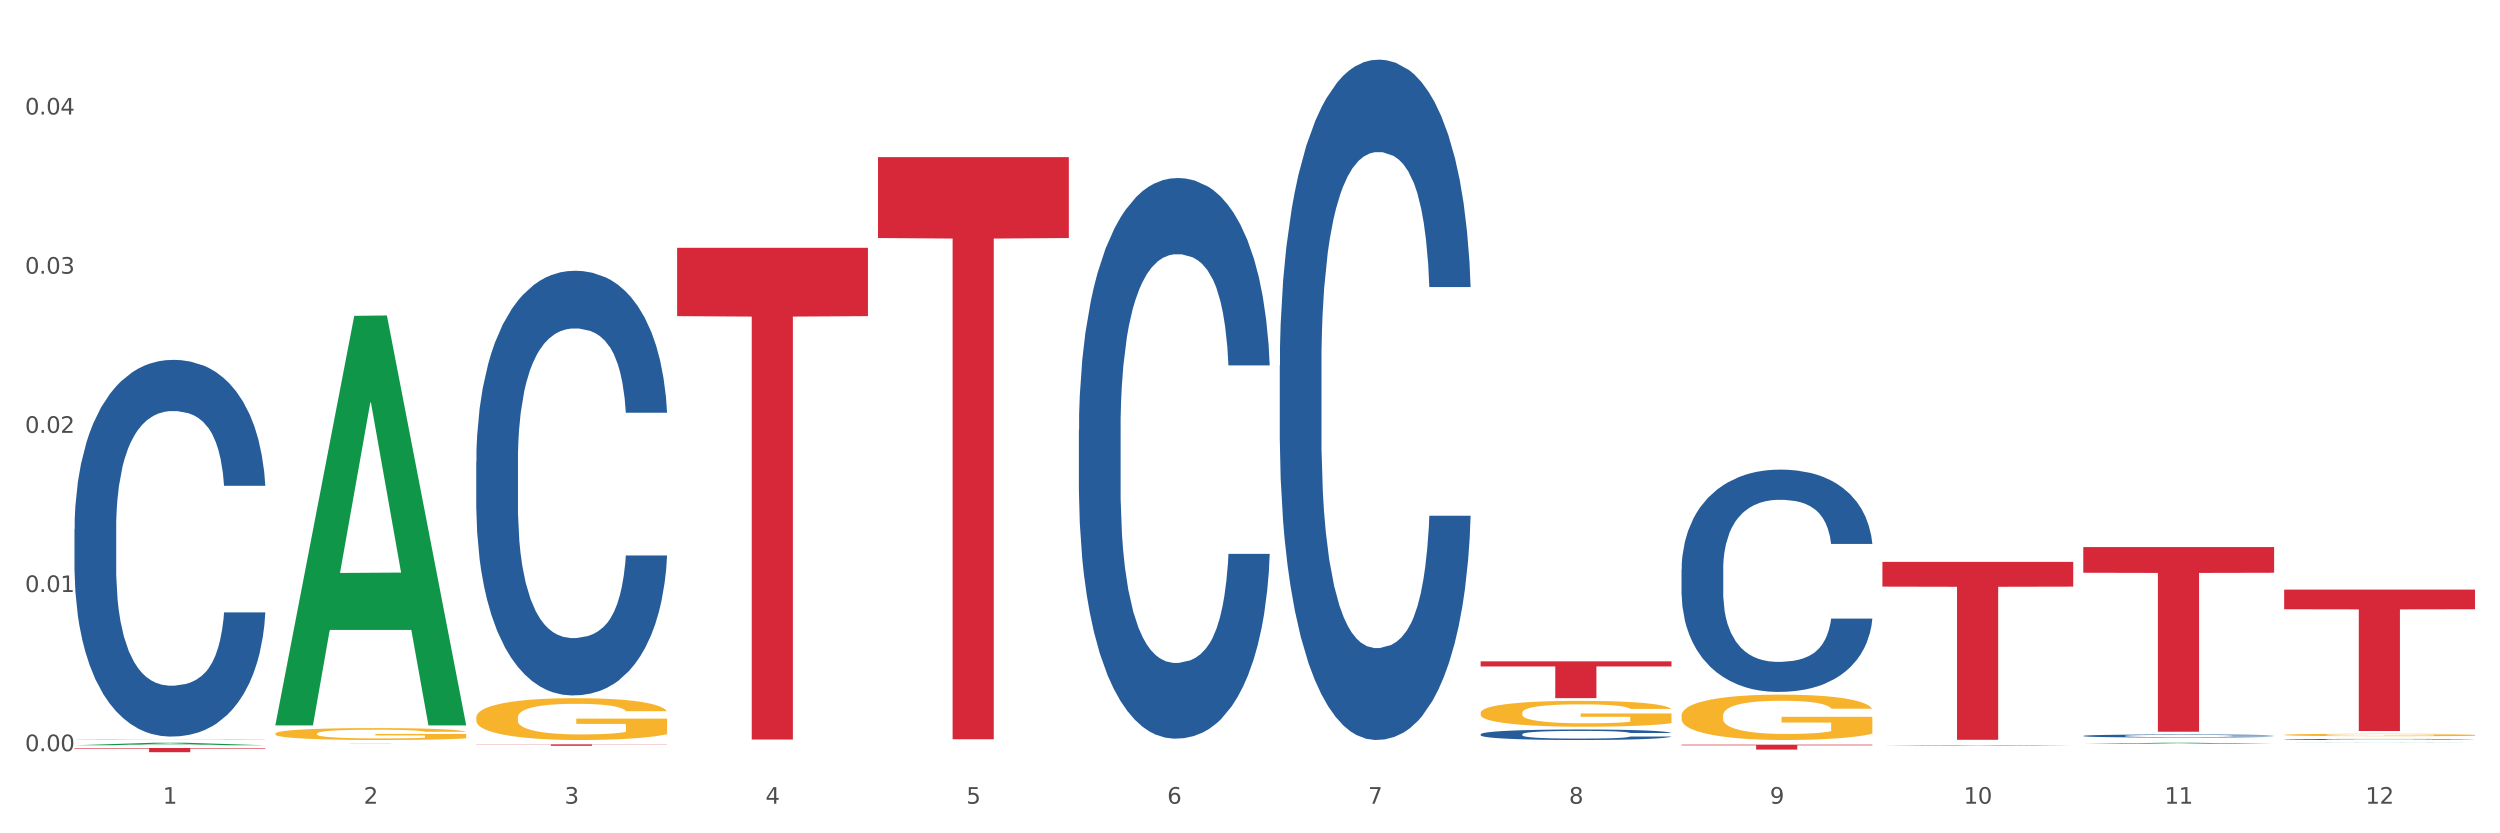 <?xml version="1.0" encoding="utf-8" standalone="no"?>
<!DOCTYPE svg PUBLIC "-//W3C//DTD SVG 1.1//EN"
  "http://www.w3.org/Graphics/SVG/1.1/DTD/svg11.dtd">
<svg xmlns:xlink="http://www.w3.org/1999/xlink" width="1080pt" height="360pt" viewBox="0 0 1080 360" xmlns="http://www.w3.org/2000/svg" version="1.1">
 <rect x="0" y="0" width="1080" height="360" fill="#333333" stroke="none"/>
 <defs>
  <style type="text/css">*{stroke-linejoin: round; stroke-linecap: butt}</style>
 </defs>
 <g id="figure_1">
  <g id="patch_1">
   <path d="M 0 360 
L 1080 360 
L 1080 0 
L 0 0 
z
" style="fill: #ffffff; stroke: #ffffff; stroke-linejoin: miter"/>
  </g>
  <g id="axes_1">
   <g id="matplotlib.axis_1">
    <g id="xtick_1">
     <g id="text_1">
      <!-- 1 -->
      <g style="fill: #4d4d4d" transform="translate(70.342 347.204) scale(0.096 -0.096)">
       <defs>
        <path id="DejaVuSans-31" d="M 794 531 
L 1825 531 
L 1825 4091 
L 703 3866 
L 703 4441 
L 1819 4666 
L 2450 4666 
L 2450 531 
L 3481 531 
L 3481 0 
L 794 0 
L 794 531 
z
" transform="scale(0.016)"/>
       </defs>
       <use xlink:href="#DejaVuSans-31"/>
      </g>
     </g>
    </g>
    <g id="xtick_2">
     <g id="text_2">
      <!-- 2 -->
      <g style="fill: #4d4d4d" transform="translate(157.122 347.204) scale(0.096 -0.096)">
       <defs>
        <path id="DejaVuSans-32" d="M 1228 531 
L 3431 531 
L 3431 0 
L 469 0 
L 469 531 
Q 828 903 1448 1529 
Q 2069 2156 2228 2338 
Q 2531 2678 2651 2914 
Q 2772 3150 2772 3378 
Q 2772 3750 2511 3984 
Q 2250 4219 1831 4219 
Q 1534 4219 1204 4116 
Q 875 4013 500 3803 
L 500 4441 
Q 881 4594 1212 4672 
Q 1544 4750 1819 4750 
Q 2544 4750 2975 4387 
Q 3406 4025 3406 3419 
Q 3406 3131 3298 2873 
Q 3191 2616 2906 2266 
Q 2828 2175 2409 1742 
Q 1991 1309 1228 531 
z
" transform="scale(0.016)"/>
       </defs>
       <use xlink:href="#DejaVuSans-32"/>
      </g>
     </g>
    </g>
    <g id="xtick_3">
     <g id="text_3">
      <!-- 3 -->
      <g style="fill: #4d4d4d" transform="translate(243.902 347.204) scale(0.096 -0.096)">
       <defs>
        <path id="DejaVuSans-33" d="M 2597 2516 
Q 3050 2419 3304 2112 
Q 3559 1806 3559 1356 
Q 3559 666 3084 287 
Q 2609 -91 1734 -91 
Q 1441 -91 1130 -33 
Q 819 25 488 141 
L 488 750 
Q 750 597 1062 519 
Q 1375 441 1716 441 
Q 2309 441 2620 675 
Q 2931 909 2931 1356 
Q 2931 1769 2642 2001 
Q 2353 2234 1838 2234 
L 1294 2234 
L 1294 2753 
L 1863 2753 
Q 2328 2753 2575 2939 
Q 2822 3125 2822 3475 
Q 2822 3834 2567 4026 
Q 2313 4219 1838 4219 
Q 1578 4219 1281 4162 
Q 984 4106 628 3988 
L 628 4550 
Q 988 4650 1302 4700 
Q 1616 4750 1894 4750 
Q 2613 4750 3031 4423 
Q 3450 4097 3450 3541 
Q 3450 3153 3228 2886 
Q 3006 2619 2597 2516 
z
" transform="scale(0.016)"/>
       </defs>
       <use xlink:href="#DejaVuSans-33"/>
      </g>
     </g>
    </g>
    <g id="xtick_4">
     <g id="text_4">
      <!-- 4 -->
      <g style="fill: #4d4d4d" transform="translate(330.683 347.204) scale(0.096 -0.096)">
       <defs>
        <path id="DejaVuSans-34" d="M 2419 4116 
L 825 1625 
L 2419 1625 
L 2419 4116 
z
M 2253 4666 
L 3047 4666 
L 3047 1625 
L 3713 1625 
L 3713 1100 
L 3047 1100 
L 3047 0 
L 2419 0 
L 2419 1100 
L 313 1100 
L 313 1709 
L 2253 4666 
z
" transform="scale(0.016)"/>
       </defs>
       <use xlink:href="#DejaVuSans-34"/>
      </g>
     </g>
    </g>
    <g id="xtick_5">
     <g id="text_5">
      <!-- 5 -->
      <g style="fill: #4d4d4d" transform="translate(417.463 347.204) scale(0.096 -0.096)">
       <defs>
        <path id="DejaVuSans-35" d="M 691 4666 
L 3169 4666 
L 3169 4134 
L 1269 4134 
L 1269 2991 
Q 1406 3038 1543 3061 
Q 1681 3084 1819 3084 
Q 2600 3084 3056 2656 
Q 3513 2228 3513 1497 
Q 3513 744 3044 326 
Q 2575 -91 1722 -91 
Q 1428 -91 1123 -41 
Q 819 9 494 109 
L 494 744 
Q 775 591 1075 516 
Q 1375 441 1709 441 
Q 2250 441 2565 725 
Q 2881 1009 2881 1497 
Q 2881 1984 2565 2268 
Q 2250 2553 1709 2553 
Q 1456 2553 1204 2497 
Q 953 2441 691 2322 
L 691 4666 
z
" transform="scale(0.016)"/>
       </defs>
       <use xlink:href="#DejaVuSans-35"/>
      </g>
     </g>
    </g>
    <g id="xtick_6">
     <g id="text_6">
      <!-- 6 -->
      <g style="fill: #4d4d4d" transform="translate(504.243 347.204) scale(0.096 -0.096)">
       <defs>
        <path id="DejaVuSans-36" d="M 2113 2584 
Q 1688 2584 1439 2293 
Q 1191 2003 1191 1497 
Q 1191 994 1439 701 
Q 1688 409 2113 409 
Q 2538 409 2786 701 
Q 3034 994 3034 1497 
Q 3034 2003 2786 2293 
Q 2538 2584 2113 2584 
z
M 3366 4563 
L 3366 3988 
Q 3128 4100 2886 4159 
Q 2644 4219 2406 4219 
Q 1781 4219 1451 3797 
Q 1122 3375 1075 2522 
Q 1259 2794 1537 2939 
Q 1816 3084 2150 3084 
Q 2853 3084 3261 2657 
Q 3669 2231 3669 1497 
Q 3669 778 3244 343 
Q 2819 -91 2113 -91 
Q 1303 -91 875 529 
Q 447 1150 447 2328 
Q 447 3434 972 4092 
Q 1497 4750 2381 4750 
Q 2619 4750 2861 4703 
Q 3103 4656 3366 4563 
z
" transform="scale(0.016)"/>
       </defs>
       <use xlink:href="#DejaVuSans-36"/>
      </g>
     </g>
    </g>
    <g id="xtick_7">
     <g id="text_7">
      <!-- 7 -->
      <g style="fill: #4d4d4d" transform="translate(591.024 347.204) scale(0.096 -0.096)">
       <defs>
        <path id="DejaVuSans-37" d="M 525 4666 
L 3525 4666 
L 3525 4397 
L 1831 0 
L 1172 0 
L 2766 4134 
L 525 4134 
L 525 4666 
z
" transform="scale(0.016)"/>
       </defs>
       <use xlink:href="#DejaVuSans-37"/>
      </g>
     </g>
    </g>
    <g id="xtick_8">
     <g id="text_8">
      <!-- 8 -->
      <g style="fill: #4d4d4d" transform="translate(677.804 347.204) scale(0.096 -0.096)">
       <defs>
        <path id="DejaVuSans-38" d="M 2034 2216 
Q 1584 2216 1326 1975 
Q 1069 1734 1069 1313 
Q 1069 891 1326 650 
Q 1584 409 2034 409 
Q 2484 409 2743 651 
Q 3003 894 3003 1313 
Q 3003 1734 2745 1975 
Q 2488 2216 2034 2216 
z
M 1403 2484 
Q 997 2584 770 2862 
Q 544 3141 544 3541 
Q 544 4100 942 4425 
Q 1341 4750 2034 4750 
Q 2731 4750 3128 4425 
Q 3525 4100 3525 3541 
Q 3525 3141 3298 2862 
Q 3072 2584 2669 2484 
Q 3125 2378 3379 2068 
Q 3634 1759 3634 1313 
Q 3634 634 3220 271 
Q 2806 -91 2034 -91 
Q 1263 -91 848 271 
Q 434 634 434 1313 
Q 434 1759 690 2068 
Q 947 2378 1403 2484 
z
M 1172 3481 
Q 1172 3119 1398 2916 
Q 1625 2713 2034 2713 
Q 2441 2713 2670 2916 
Q 2900 3119 2900 3481 
Q 2900 3844 2670 4047 
Q 2441 4250 2034 4250 
Q 1625 4250 1398 4047 
Q 1172 3844 1172 3481 
z
" transform="scale(0.016)"/>
       </defs>
       <use xlink:href="#DejaVuSans-38"/>
      </g>
     </g>
    </g>
    <g id="xtick_9">
     <g id="text_9">
      <!-- 9 -->
      <g style="fill: #4d4d4d" transform="translate(764.584 347.204) scale(0.096 -0.096)">
       <defs>
        <path id="DejaVuSans-39" d="M 703 97 
L 703 672 
Q 941 559 1184 500 
Q 1428 441 1663 441 
Q 2288 441 2617 861 
Q 2947 1281 2994 2138 
Q 2813 1869 2534 1725 
Q 2256 1581 1919 1581 
Q 1219 1581 811 2004 
Q 403 2428 403 3163 
Q 403 3881 828 4315 
Q 1253 4750 1959 4750 
Q 2769 4750 3195 4129 
Q 3622 3509 3622 2328 
Q 3622 1225 3098 567 
Q 2575 -91 1691 -91 
Q 1453 -91 1209 -44 
Q 966 3 703 97 
z
M 1959 2075 
Q 2384 2075 2632 2365 
Q 2881 2656 2881 3163 
Q 2881 3666 2632 3958 
Q 2384 4250 1959 4250 
Q 1534 4250 1286 3958 
Q 1038 3666 1038 3163 
Q 1038 2656 1286 2365 
Q 1534 2075 1959 2075 
z
" transform="scale(0.016)"/>
       </defs>
       <use xlink:href="#DejaVuSans-39"/>
      </g>
     </g>
    </g>
    <g id="xtick_10">
     <g id="text_10">
      <!-- 10 -->
      <g style="fill: #4d4d4d" transform="translate(848.311 347.204) scale(0.096 -0.096)">
       <defs>
        <path id="DejaVuSans-30" d="M 2034 4250 
Q 1547 4250 1301 3770 
Q 1056 3291 1056 2328 
Q 1056 1369 1301 889 
Q 1547 409 2034 409 
Q 2525 409 2770 889 
Q 3016 1369 3016 2328 
Q 3016 3291 2770 3770 
Q 2525 4250 2034 4250 
z
M 2034 4750 
Q 2819 4750 3233 4129 
Q 3647 3509 3647 2328 
Q 3647 1150 3233 529 
Q 2819 -91 2034 -91 
Q 1250 -91 836 529 
Q 422 1150 422 2328 
Q 422 3509 836 4129 
Q 1250 4750 2034 4750 
z
" transform="scale(0.016)"/>
       </defs>
       <use xlink:href="#DejaVuSans-31"/>
       <use xlink:href="#DejaVuSans-30" transform="translate(63.623 0)"/>
      </g>
     </g>
    </g>
    <g id="xtick_11">
     <g id="text_11">
      <!-- 11 -->
      <g style="fill: #4d4d4d" transform="translate(935.091 347.204) scale(0.096 -0.096)">
       <use xlink:href="#DejaVuSans-31"/>
       <use xlink:href="#DejaVuSans-31" transform="translate(63.623 0)"/>
      </g>
     </g>
    </g>
    <g id="xtick_12">
     <g id="text_12">
      <!-- 12 -->
      <g style="fill: #4d4d4d" transform="translate(1021.871 347.204) scale(0.096 -0.096)">
       <use xlink:href="#DejaVuSans-31"/>
       <use xlink:href="#DejaVuSans-32" transform="translate(63.623 0)"/>
      </g>
     </g>
    </g>
    <g id="xtick_13"/>
    <g id="xtick_14"/>
    <g id="xtick_15"/>
    <g id="xtick_16"/>
    <g id="xtick_17"/>
    <g id="xtick_18"/>
    <g id="xtick_19"/>
    <g id="xtick_20"/>
    <g id="xtick_21"/>
    <g id="xtick_22"/>
    <g id="xtick_23"/>
   </g>
   <g id="matplotlib.axis_2">
    <g id="ytick_1">
     <g id="text_13">
      <!-- 0.00 -->
      <g style="fill: #4d4d4d" transform="translate(10.8 324.513) scale(0.096 -0.096)">
       <defs>
        <path id="DejaVuSans-2e" d="M 684 794 
L 1344 794 
L 1344 0 
L 684 0 
L 684 794 
z
" transform="scale(0.016)"/>
       </defs>
       <use xlink:href="#DejaVuSans-30"/>
       <use xlink:href="#DejaVuSans-2e" transform="translate(63.623 0)"/>
       <use xlink:href="#DejaVuSans-30" transform="translate(95.41 0)"/>
       <use xlink:href="#DejaVuSans-30" transform="translate(159.033 0)"/>
      </g>
     </g>
    </g>
    <g id="ytick_2">
     <g id="text_14">
      <!-- 0.01 -->
      <g style="fill: #4d4d4d" transform="translate(10.8 255.754) scale(0.096 -0.096)">
       <use xlink:href="#DejaVuSans-30"/>
       <use xlink:href="#DejaVuSans-2e" transform="translate(63.623 0)"/>
       <use xlink:href="#DejaVuSans-30" transform="translate(95.41 0)"/>
       <use xlink:href="#DejaVuSans-31" transform="translate(159.033 0)"/>
      </g>
     </g>
    </g>
    <g id="ytick_3">
     <g id="text_15">
      <!-- 0.02 -->
      <g style="fill: #4d4d4d" transform="translate(10.8 186.995) scale(0.096 -0.096)">
       <use xlink:href="#DejaVuSans-30"/>
       <use xlink:href="#DejaVuSans-2e" transform="translate(63.623 0)"/>
       <use xlink:href="#DejaVuSans-30" transform="translate(95.41 0)"/>
       <use xlink:href="#DejaVuSans-32" transform="translate(159.033 0)"/>
      </g>
     </g>
    </g>
    <g id="ytick_4">
     <g id="text_16">
      <!-- 0.03 -->
      <g style="fill: #4d4d4d" transform="translate(10.8 118.235) scale(0.096 -0.096)">
       <use xlink:href="#DejaVuSans-30"/>
       <use xlink:href="#DejaVuSans-2e" transform="translate(63.623 0)"/>
       <use xlink:href="#DejaVuSans-30" transform="translate(95.41 0)"/>
       <use xlink:href="#DejaVuSans-33" transform="translate(159.033 0)"/>
      </g>
     </g>
    </g>
    <g id="ytick_5">
     <g id="text_17">
      <!-- 0.04 -->
      <g style="fill: #4d4d4d" transform="translate(10.8 49.476) scale(0.096 -0.096)">
       <use xlink:href="#DejaVuSans-30"/>
       <use xlink:href="#DejaVuSans-2e" transform="translate(63.623 0)"/>
       <use xlink:href="#DejaVuSans-30" transform="translate(95.41 0)"/>
       <use xlink:href="#DejaVuSans-34" transform="translate(159.033 0)"/>
      </g>
     </g>
    </g>
    <g id="ytick_6"/>
    <g id="ytick_7"/>
    <g id="ytick_8"/>
    <g id="ytick_9"/>
   </g>
   <g id="PolyCollection_1">
    <path d="M 32.175 321.956 
L 32.26 321.955 
L 66.256 320.867 
L 80.365 320.866 
L 114.616 321.958 
L 98.298 321.958 
L 90.904 321.704 
L 55.803 321.704 
L 55.548 321.708 
L 48.408 321.958 
L 32.175 321.958 
L 32.175 321.956 
L 60.222 321.552 
L 86.484 321.551 
L 73.481 321.099 
L 73.311 321.097 
L 73.141 321.1 
L 60.137 321.551 
L 60.222 321.552 
L 32.175 321.956 
z
" clip-path="url(#p9bb75d75fc)" style="fill: #109648"/>
    <path d="M 118.955 316.918 
L 119.053 316.913 
L 119.053 316.744 
L 119.247 316.598 
L 120.221 316.246 
L 121.681 315.954 
L 122.751 315.799 
L 123.822 315.673 
L 125.087 315.546 
L 126.645 315.414 
L 129.467 315.221 
L 131.219 315.123 
L 133.361 315.019 
L 137.254 314.869 
L 140.077 314.784 
L 142.997 314.714 
L 147.766 314.629 
L 150.881 314.592 
L 154.19 314.564 
L 158.181 314.545 
L 161.198 314.54 
L 167.817 314.554 
L 173.462 314.596 
L 176.187 314.629 
L 179.691 314.686 
L 181.541 314.723 
L 184.558 314.798 
L 187.673 314.897 
L 189.814 314.982 
L 193.026 315.142 
L 195.459 315.301 
L 197.698 315.499 
L 198.866 315.635 
L 199.742 315.762 
L 200.521 315.907 
L 201.299 316.138 
L 183.779 316.138 
L 183.098 315.973 
L 182.027 315.818 
L 180.47 315.668 
L 179.107 315.574 
L 176.771 315.456 
L 174.63 315.381 
L 172.391 315.325 
L 169.666 315.278 
L 167.525 315.254 
L 164.507 315.236 
L 158.57 315.24 
L 154.579 315.278 
L 151.854 315.325 
L 150.102 315.367 
L 148.545 315.414 
L 146.793 315.48 
L 144.749 315.579 
L 143.289 315.668 
L 141.829 315.781 
L 140.661 315.893 
L 139.59 316.025 
L 138.714 316.166 
L 138.033 316.312 
L 137.449 316.49 
L 136.962 316.786 
L 136.962 317.43 
L 137.157 317.576 
L 137.643 317.768 
L 138.227 317.914 
L 139.201 318.088 
L 140.077 318.205 
L 141.731 318.374 
L 143.581 318.515 
L 145.041 318.605 
L 146.501 318.68 
L 149.031 318.783 
L 151.854 318.868 
L 154.287 318.919 
L 157.597 318.966 
L 159.835 318.985 
L 161.782 318.995 
L 166.551 318.995 
L 169.958 318.981 
L 173.754 318.948 
L 176.674 318.905 
L 179.107 318.854 
L 181.833 318.769 
L 183.585 318.689 
L 183.585 317.707 
L 162.171 317.702 
L 162.171 317.049 
L 201.397 317.049 
L 201.397 318.966 
L 199.742 319.065 
L 197.893 319.154 
L 195.946 319.234 
L 193.026 319.333 
L 189.522 319.427 
L 186.407 319.493 
L 183.098 319.549 
L 179.205 319.601 
L 174.143 319.648 
L 171.029 319.667 
L 167.135 319.681 
L 162.561 319.685 
L 158.57 319.676 
L 154.677 319.653 
L 150.589 319.61 
L 146.598 319.549 
L 143.581 319.488 
L 140.563 319.413 
L 137.351 319.314 
L 134.821 319.22 
L 132.874 319.136 
L 130.733 319.028 
L 128.397 318.887 
L 126.645 318.76 
L 125.087 318.628 
L 123.433 318.459 
L 122.265 318.313 
L 121.097 318.13 
L 120.415 317.994 
L 119.637 317.782 
L 119.053 317.486 
L 118.955 316.918 
z
" clip-path="url(#p9bb75d75fc)" style="fill: #f7b32b"/>
    <path d="M 205.736 309.966 
L 205.833 309.95 
L 205.833 309.356 
L 206.028 308.844 
L 207.001 307.607 
L 208.461 306.584 
L 209.532 306.039 
L 210.602 305.594 
L 211.868 305.148 
L 213.425 304.686 
L 216.248 304.009 
L 218 303.663 
L 220.141 303.3 
L 224.034 302.772 
L 226.857 302.475 
L 229.777 302.227 
L 234.546 301.93 
L 237.661 301.798 
L 240.97 301.699 
L 244.961 301.633 
L 247.978 301.617 
L 254.597 301.666 
L 260.242 301.815 
L 262.968 301.93 
L 266.472 302.128 
L 268.321 302.26 
L 271.338 302.524 
L 274.453 302.871 
L 276.594 303.168 
L 279.806 303.729 
L 282.24 304.29 
L 284.478 304.983 
L 285.646 305.462 
L 286.522 305.907 
L 287.301 306.419 
L 288.08 307.227 
L 270.56 307.227 
L 269.878 306.65 
L 268.808 306.105 
L 267.25 305.577 
L 265.888 305.247 
L 263.552 304.835 
L 261.41 304.571 
L 259.172 304.373 
L 256.446 304.208 
L 254.305 304.125 
L 251.288 304.059 
L 245.35 304.075 
L 241.36 304.208 
L 238.634 304.373 
L 236.882 304.521 
L 235.325 304.686 
L 233.573 304.917 
L 231.529 305.264 
L 230.069 305.577 
L 228.609 305.973 
L 227.441 306.369 
L 226.37 306.831 
L 225.494 307.326 
L 224.813 307.838 
L 224.229 308.465 
L 223.742 309.504 
L 223.742 311.765 
L 223.937 312.276 
L 224.424 312.953 
L 225.008 313.465 
L 225.981 314.075 
L 226.857 314.488 
L 228.512 315.082 
L 230.361 315.577 
L 231.821 315.89 
L 233.281 316.154 
L 235.812 316.517 
L 238.634 316.814 
L 241.068 316.996 
L 244.377 317.161 
L 246.616 317.227 
L 248.562 317.26 
L 253.332 317.26 
L 256.738 317.21 
L 260.534 317.095 
L 263.454 316.946 
L 265.888 316.765 
L 268.613 316.468 
L 270.365 316.187 
L 270.365 312.739 
L 248.952 312.722 
L 248.952 310.428 
L 288.177 310.428 
L 288.177 317.161 
L 286.522 317.507 
L 284.673 317.821 
L 282.726 318.101 
L 279.806 318.448 
L 276.302 318.778 
L 273.188 319.009 
L 269.878 319.207 
L 265.985 319.388 
L 260.924 319.553 
L 257.809 319.619 
L 253.916 319.669 
L 249.341 319.685 
L 245.35 319.652 
L 241.457 319.57 
L 237.369 319.421 
L 233.378 319.207 
L 230.361 318.992 
L 227.344 318.728 
L 224.132 318.382 
L 221.601 318.052 
L 219.654 317.755 
L 217.513 317.375 
L 215.177 316.88 
L 213.425 316.435 
L 211.868 315.973 
L 210.213 315.379 
L 209.045 314.867 
L 207.877 314.224 
L 207.196 313.745 
L 206.417 313.003 
L 205.833 311.963 
L 205.736 309.966 
z
" clip-path="url(#p9bb75d75fc)" style="fill: #f7b32b"/>
    <path d="M 118.955 321.119 
L 201.397 321.119 
L 201.397 321.128 
L 168.967 321.129 
L 168.967 321.185 
L 151.189 321.185 
L 151.189 321.129 
L 118.955 321.128 
L 118.955 321.119 
L 118.955 321.119 
z
" clip-path="url(#p9bb75d75fc)" style="fill: #d62839"/>
    <path d="M 726.418 309.146 
L 726.515 309.128 
L 726.515 308.484 
L 726.71 307.929 
L 727.683 306.587 
L 729.143 305.477 
L 730.214 304.887 
L 731.284 304.404 
L 732.55 303.921 
L 734.107 303.42 
L 736.93 302.686 
L 738.682 302.31 
L 740.823 301.916 
L 744.716 301.344 
L 747.539 301.022 
L 750.459 300.753 
L 755.228 300.431 
L 758.343 300.288 
L 761.652 300.181 
L 765.643 300.109 
L 768.66 300.091 
L 775.279 300.145 
L 780.924 300.306 
L 783.65 300.431 
L 787.154 300.646 
L 789.003 300.789 
L 792.02 301.075 
L 795.135 301.451 
L 797.276 301.773 
L 800.488 302.382 
L 802.922 302.99 
L 805.16 303.742 
L 806.328 304.261 
L 807.204 304.744 
L 807.983 305.298 
L 808.762 306.175 
L 791.242 306.175 
L 790.56 305.549 
L 789.49 304.958 
L 787.932 304.386 
L 786.57 304.028 
L 784.234 303.581 
L 782.092 303.294 
L 779.854 303.08 
L 777.128 302.901 
L 774.987 302.811 
L 771.97 302.74 
L 766.032 302.757 
L 762.042 302.901 
L 759.316 303.08 
L 757.564 303.241 
L 756.007 303.42 
L 754.255 303.67 
L 752.211 304.046 
L 750.751 304.386 
L 749.291 304.815 
L 748.123 305.245 
L 747.052 305.746 
L 746.176 306.283 
L 745.495 306.837 
L 744.911 307.517 
L 744.424 308.645 
L 744.424 311.096 
L 744.619 311.651 
L 745.106 312.385 
L 745.69 312.939 
L 746.663 313.601 
L 747.539 314.049 
L 749.194 314.693 
L 751.043 315.23 
L 752.503 315.57 
L 753.963 315.856 
L 756.494 316.25 
L 759.316 316.572 
L 761.75 316.769 
L 765.059 316.948 
L 767.298 317.019 
L 769.244 317.055 
L 774.014 317.055 
L 777.42 317.001 
L 781.216 316.876 
L 784.136 316.715 
L 786.57 316.518 
L 789.295 316.196 
L 791.047 315.892 
L 791.047 312.152 
L 769.634 312.134 
L 769.634 309.647 
L 808.859 309.647 
L 808.859 316.948 
L 807.204 317.323 
L 805.355 317.663 
L 803.408 317.968 
L 800.488 318.343 
L 796.984 318.701 
L 793.87 318.952 
L 790.56 319.166 
L 786.667 319.363 
L 781.606 319.542 
L 778.491 319.614 
L 774.598 319.668 
L 770.023 319.685 
L 766.032 319.65 
L 762.139 319.56 
L 758.051 319.399 
L 754.06 319.166 
L 751.043 318.934 
L 748.026 318.648 
L 744.814 318.272 
L 742.283 317.914 
L 740.336 317.592 
L 738.195 317.18 
L 735.859 316.643 
L 734.107 316.16 
L 732.55 315.659 
L 730.895 315.015 
L 729.727 314.46 
L 728.559 313.762 
L 727.878 313.243 
L 727.099 312.438 
L 726.515 311.311 
L 726.418 309.146 
z
" clip-path="url(#p9bb75d75fc)" style="fill: #f7b32b"/>
    <path d="M 986.759 317.468 
L 986.856 317.467 
L 986.856 317.432 
L 987.051 317.403 
L 988.024 317.331 
L 989.484 317.271 
L 990.555 317.239 
L 991.625 317.214 
L 992.891 317.188 
L 994.448 317.161 
L 997.271 317.121 
L 999.023 317.101 
L 1001.164 317.08 
L 1005.057 317.049 
L 1007.88 317.032 
L 1010.8 317.018 
L 1015.569 317 
L 1018.684 316.993 
L 1021.993 316.987 
L 1025.984 316.983 
L 1029.001 316.982 
L 1035.62 316.985 
L 1041.265 316.994 
L 1043.991 317 
L 1047.495 317.012 
L 1049.344 317.02 
L 1052.361 317.035 
L 1055.476 317.055 
L 1057.617 317.072 
L 1060.829 317.105 
L 1063.263 317.138 
L 1065.501 317.178 
L 1066.669 317.206 
L 1067.545 317.232 
L 1068.324 317.262 
L 1069.103 317.309 
L 1051.583 317.309 
L 1050.901 317.275 
L 1049.831 317.243 
L 1048.273 317.213 
L 1046.911 317.193 
L 1044.575 317.169 
L 1042.433 317.154 
L 1040.195 317.142 
L 1037.469 317.133 
L 1035.328 317.128 
L 1032.311 317.124 
L 1026.373 317.125 
L 1022.383 317.133 
L 1019.657 317.142 
L 1017.905 317.151 
L 1016.348 317.161 
L 1014.596 317.174 
L 1012.552 317.194 
L 1011.092 317.213 
L 1009.632 317.236 
L 1008.464 317.259 
L 1007.393 317.286 
L 1006.517 317.314 
L 1005.836 317.344 
L 1005.252 317.381 
L 1004.765 317.441 
L 1004.765 317.573 
L 1004.96 317.602 
L 1005.447 317.642 
L 1006.031 317.672 
L 1007.004 317.707 
L 1007.88 317.731 
L 1009.535 317.766 
L 1011.384 317.794 
L 1012.844 317.813 
L 1014.304 317.828 
L 1016.835 317.849 
L 1019.657 317.866 
L 1022.091 317.877 
L 1025.4 317.887 
L 1027.639 317.89 
L 1029.585 317.892 
L 1034.355 317.892 
L 1037.761 317.889 
L 1041.557 317.883 
L 1044.477 317.874 
L 1046.911 317.864 
L 1049.636 317.846 
L 1051.388 317.83 
L 1051.388 317.629 
L 1029.975 317.628 
L 1029.975 317.495 
L 1069.2 317.495 
L 1069.2 317.887 
L 1067.545 317.907 
L 1065.696 317.925 
L 1063.749 317.941 
L 1060.829 317.961 
L 1057.325 317.981 
L 1054.211 317.994 
L 1050.901 318.006 
L 1047.008 318.016 
L 1041.947 318.026 
L 1038.832 318.03 
L 1034.939 318.033 
L 1030.364 318.033 
L 1026.373 318.032 
L 1022.48 318.027 
L 1018.392 318.018 
L 1014.401 318.006 
L 1011.384 317.993 
L 1008.367 317.978 
L 1005.155 317.958 
L 1002.624 317.938 
L 1000.677 317.921 
L 998.536 317.899 
L 996.2 317.87 
L 994.448 317.844 
L 992.891 317.817 
L 991.236 317.783 
L 990.068 317.753 
L 988.9 317.716 
L 988.219 317.688 
L 987.44 317.645 
L 986.856 317.584 
L 986.759 317.468 
z
" clip-path="url(#p9bb75d75fc)" style="fill: #f7b32b"/>
    <path d="M 32.175 228.584 
L 32.272 228.436 
L 32.272 224.274 
L 32.565 218.626 
L 33.637 208.221 
L 35.001 200.344 
L 37.34 191.129 
L 38.607 187.264 
L 40.263 182.954 
L 43.674 175.968 
L 47.572 170.023 
L 50.3 166.753 
L 52.347 164.672 
L 56.927 160.956 
L 59.558 159.321 
L 62.287 157.984 
L 64.625 157.092 
L 68.523 156.051 
L 71.642 155.605 
L 75.247 155.457 
L 78.268 155.605 
L 82.263 156.2 
L 88.11 157.984 
L 90.352 159.024 
L 93.373 160.808 
L 96.491 163.186 
L 99.025 165.564 
L 101.948 168.982 
L 104.969 173.441 
L 107.892 179.089 
L 109.939 184.292 
L 111.595 189.791 
L 113.057 196.479 
L 114.129 203.762 
L 114.616 209.856 
L 96.783 209.856 
L 96.296 204.357 
L 95.322 198.412 
L 94.347 194.399 
L 93.275 191.129 
L 91.619 187.413 
L 90.157 185.035 
L 87.721 182.211 
L 85.479 180.427 
L 83.628 179.387 
L 81.386 178.495 
L 76.611 177.603 
L 73.201 177.603 
L 71.057 177.9 
L 68.426 178.643 
L 66.184 179.684 
L 63.553 181.468 
L 61.507 183.4 
L 59.461 185.927 
L 58.291 187.71 
L 56.537 190.98 
L 55.368 193.655 
L 53.809 198.263 
L 52.932 201.533 
L 51.372 210.005 
L 50.69 216.248 
L 50.398 220.558 
L 50.203 225.314 
L 50.203 248.501 
L 50.788 258.905 
L 51.275 263.364 
L 52.054 268.418 
L 53.516 274.958 
L 55.66 281.349 
L 57.901 285.957 
L 59.753 288.781 
L 61.507 290.861 
L 63.261 292.496 
L 65.405 293.983 
L 67.159 294.874 
L 69.79 295.766 
L 72.908 296.212 
L 75.345 296.212 
L 80.314 295.469 
L 82.556 294.726 
L 84.7 293.685 
L 87.038 292.05 
L 88.89 290.267 
L 89.962 288.929 
L 91.716 286.105 
L 93.08 283.132 
L 94.25 279.714 
L 95.029 276.741 
L 95.906 272.282 
L 96.588 267.229 
L 96.783 264.553 
L 114.616 264.553 
L 114.227 269.904 
L 113.544 275.106 
L 112.18 282.092 
L 111.108 286.105 
L 109.452 291.01 
L 107.697 295.172 
L 105.261 299.779 
L 103.02 303.198 
L 100.681 306.171 
L 98.148 308.846 
L 93.567 312.562 
L 91.911 313.602 
L 88.403 315.386 
L 85.674 316.426 
L 81.679 317.467 
L 77.586 318.061 
L 73.298 318.21 
L 69.498 317.913 
L 65.307 317.021 
L 62.676 316.129 
L 59.753 314.791 
L 56.342 312.71 
L 53.126 310.184 
L 50.105 307.211 
L 47.279 303.792 
L 44.648 299.928 
L 41.238 293.537 
L 38.704 287.294 
L 36.853 281.498 
L 35.586 276.593 
L 34.319 270.35 
L 33.637 266.04 
L 32.565 255.635 
L 32.175 245.974 
L 32.175 228.584 
z
" clip-path="url(#p9bb75d75fc)" style="fill: #255c99"/>
    <path d="M 32.175 319.527 
L 32.272 319.526 
L 32.272 319.517 
L 32.467 319.508 
L 33.44 319.488 
L 34.9 319.471 
L 35.971 319.463 
L 37.042 319.455 
L 38.307 319.448 
L 39.864 319.44 
L 42.687 319.429 
L 44.439 319.424 
L 46.58 319.418 
L 50.474 319.409 
L 53.296 319.404 
L 56.216 319.4 
L 60.986 319.395 
L 64.1 319.393 
L 67.41 319.392 
L 71.4 319.391 
L 74.418 319.39 
L 81.036 319.391 
L 86.682 319.394 
L 89.407 319.395 
L 92.911 319.399 
L 94.76 319.401 
L 97.778 319.405 
L 100.892 319.411 
L 103.034 319.416 
L 106.246 319.425 
L 108.679 319.434 
L 110.918 319.445 
L 112.086 319.453 
L 112.962 319.46 
L 113.74 319.469 
L 114.519 319.482 
L 96.999 319.482 
L 96.318 319.472 
L 95.247 319.464 
L 93.69 319.455 
L 92.327 319.45 
L 89.991 319.443 
L 87.85 319.439 
L 85.611 319.435 
L 82.886 319.433 
L 80.744 319.431 
L 77.727 319.43 
L 71.79 319.43 
L 67.799 319.433 
L 65.074 319.435 
L 63.322 319.438 
L 61.764 319.44 
L 60.012 319.444 
L 57.968 319.45 
L 56.508 319.455 
L 55.048 319.461 
L 53.88 319.468 
L 52.81 319.475 
L 51.934 319.484 
L 51.252 319.492 
L 50.668 319.502 
L 50.182 319.519 
L 50.182 319.556 
L 50.376 319.564 
L 50.863 319.575 
L 51.447 319.584 
L 52.42 319.594 
L 53.296 319.601 
L 54.951 319.61 
L 56.8 319.618 
L 58.26 319.623 
L 59.72 319.628 
L 62.251 319.634 
L 65.074 319.639 
L 67.507 319.641 
L 70.816 319.644 
L 73.055 319.645 
L 75.002 319.646 
L 79.771 319.646 
L 83.178 319.645 
L 86.974 319.643 
L 89.894 319.641 
L 92.327 319.638 
L 95.052 319.633 
L 96.804 319.628 
L 96.804 319.572 
L 75.391 319.572 
L 75.391 319.534 
L 114.616 319.534 
L 114.616 319.644 
L 112.962 319.65 
L 111.112 319.655 
L 109.166 319.66 
L 106.246 319.665 
L 102.742 319.671 
L 99.627 319.674 
L 96.318 319.678 
L 92.424 319.681 
L 87.363 319.683 
L 84.248 319.684 
L 80.355 319.685 
L 75.78 319.685 
L 71.79 319.685 
L 67.896 319.684 
L 63.808 319.681 
L 59.818 319.678 
L 56.8 319.674 
L 53.783 319.67 
L 50.571 319.664 
L 48.04 319.659 
L 46.094 319.654 
L 43.952 319.648 
L 41.616 319.64 
L 39.864 319.632 
L 38.307 319.625 
L 36.652 319.615 
L 35.484 319.607 
L 34.316 319.596 
L 33.635 319.588 
L 32.856 319.576 
L 32.272 319.559 
L 32.175 319.527 
z
" clip-path="url(#p9bb75d75fc)" style="fill: #f7b32b"/>
    <path d="M 986.759 254.706 
L 1069.2 254.706 
L 1069.2 263.196 
L 1036.77 263.254 
L 1036.77 315.802 
L 1018.993 315.802 
L 1018.993 263.254 
L 986.759 263.196 
L 986.759 254.763 
L 986.759 254.706 
z
" clip-path="url(#p9bb75d75fc)" style="fill: #d62839"/>
    <path d="M 899.978 236.346 
L 982.42 236.346 
L 982.42 247.431 
L 949.99 247.506 
L 949.99 316.114 
L 932.213 316.114 
L 932.213 247.506 
L 899.978 247.431 
L 899.978 236.421 
L 899.978 236.346 
z
" clip-path="url(#p9bb75d75fc)" style="fill: #d62839"/>
    <path d="M 813.198 242.74 
L 895.639 242.74 
L 895.639 253.421 
L 863.21 253.493 
L 863.21 319.601 
L 845.432 319.601 
L 845.432 253.493 
L 813.198 253.421 
L 813.198 242.812 
L 813.198 242.74 
z
" clip-path="url(#p9bb75d75fc)" style="fill: #d62839"/>
    <path d="M 726.418 321.696 
L 808.859 321.696 
L 808.859 321.991 
L 776.429 321.993 
L 776.429 323.825 
L 758.652 323.825 
L 758.652 321.993 
L 726.418 321.991 
L 726.418 321.698 
L 726.418 321.696 
z
" clip-path="url(#p9bb75d75fc)" style="fill: #d62839"/>
    <path d="M 639.637 285.695 
L 722.079 285.695 
L 722.079 287.904 
L 689.649 287.919 
L 689.649 301.594 
L 671.872 301.594 
L 671.872 287.919 
L 639.637 287.904 
L 639.637 285.71 
L 639.637 285.695 
z
" clip-path="url(#p9bb75d75fc)" style="fill: #d62839"/>
    <path d="M 379.296 67.878 
L 461.738 67.878 
L 461.738 102.825 
L 429.308 103.061 
L 429.308 319.355 
L 411.531 319.355 
L 411.531 103.061 
L 379.296 102.825 
L 379.296 68.114 
L 379.296 67.878 
z
" clip-path="url(#p9bb75d75fc)" style="fill: #d62839"/>
    <path d="M 292.516 107.047 
L 374.957 107.047 
L 374.957 136.57 
L 342.528 136.769 
L 342.528 319.489 
L 324.75 319.489 
L 324.75 136.769 
L 292.516 136.57 
L 292.516 107.247 
L 292.516 107.047 
z
" clip-path="url(#p9bb75d75fc)" style="fill: #d62839"/>
    <path d="M 205.736 321.552 
L 288.177 321.552 
L 288.177 321.638 
L 255.747 321.639 
L 255.747 322.173 
L 237.97 322.173 
L 237.97 321.639 
L 205.736 321.638 
L 205.736 321.553 
L 205.736 321.552 
z
" clip-path="url(#p9bb75d75fc)" style="fill: #d62839"/>
    <path d="M 205.736 199.403 
L 205.833 199.236 
L 205.833 194.544 
L 206.125 188.177 
L 207.197 176.449 
L 208.562 167.568 
L 210.9 157.18 
L 212.167 152.824 
L 213.824 147.965 
L 217.235 140.09 
L 221.133 133.388 
L 223.861 129.702 
L 225.907 127.356 
L 230.488 123.167 
L 233.119 121.324 
L 235.847 119.816 
L 238.186 118.811 
L 242.084 117.638 
L 245.202 117.136 
L 248.808 116.968 
L 251.829 117.136 
L 255.824 117.806 
L 261.671 119.816 
L 263.912 120.989 
L 266.933 123 
L 270.052 125.681 
L 272.585 128.361 
L 275.509 132.215 
L 278.53 137.242 
L 281.453 143.609 
L 283.499 149.473 
L 285.156 155.672 
L 286.618 163.212 
L 287.69 171.422 
L 288.177 178.292 
L 270.344 178.292 
L 269.857 172.092 
L 268.882 165.39 
L 267.908 160.866 
L 266.836 157.18 
L 265.179 152.991 
L 263.717 150.311 
L 261.281 147.127 
L 259.04 145.117 
L 257.188 143.944 
L 254.947 142.938 
L 250.172 141.933 
L 246.761 141.933 
L 244.618 142.268 
L 241.986 143.106 
L 239.745 144.279 
L 237.114 146.289 
L 235.068 148.468 
L 233.021 151.316 
L 231.852 153.327 
L 230.098 157.013 
L 228.928 160.029 
L 227.369 165.223 
L 226.492 168.909 
L 224.933 178.459 
L 224.251 185.496 
L 223.959 190.355 
L 223.764 195.717 
L 223.764 221.855 
L 224.348 233.584 
L 224.836 238.61 
L 225.615 244.307 
L 227.077 251.679 
L 229.221 258.884 
L 231.462 264.078 
L 233.314 267.261 
L 235.068 269.607 
L 236.822 271.45 
L 238.966 273.126 
L 240.72 274.131 
L 243.351 275.136 
L 246.469 275.639 
L 248.905 275.639 
L 253.875 274.801 
L 256.116 273.963 
L 258.26 272.79 
L 260.599 270.947 
L 262.451 268.937 
L 263.523 267.429 
L 265.277 264.245 
L 266.641 260.894 
L 267.81 257.041 
L 268.59 253.69 
L 269.467 248.663 
L 270.149 242.966 
L 270.344 239.95 
L 288.177 239.95 
L 287.787 245.982 
L 287.105 251.847 
L 285.741 259.722 
L 284.669 264.245 
L 283.012 269.775 
L 281.258 274.466 
L 278.822 279.66 
L 276.581 283.514 
L 274.242 286.865 
L 271.708 289.881 
L 267.128 294.069 
L 265.472 295.242 
L 261.963 297.253 
L 259.235 298.426 
L 255.239 299.599 
L 251.147 300.269 
L 246.859 300.436 
L 243.058 300.101 
L 238.868 299.096 
L 236.237 298.091 
L 233.314 296.583 
L 229.903 294.237 
L 226.687 291.389 
L 223.666 288.038 
L 220.84 284.184 
L 218.209 279.828 
L 214.798 272.623 
L 212.265 265.586 
L 210.413 259.051 
L 209.146 253.522 
L 207.88 246.485 
L 207.197 241.626 
L 206.125 229.897 
L 205.736 219.007 
L 205.736 199.403 
z
" clip-path="url(#p9bb75d75fc)" style="fill: #255c99"/>
    <path d="M 466.077 185.73 
L 466.174 185.509 
L 466.174 179.315 
L 466.466 170.91 
L 467.538 155.426 
L 468.903 143.702 
L 471.241 129.988 
L 472.508 124.237 
L 474.165 117.822 
L 477.576 107.425 
L 481.474 98.577 
L 484.202 93.711 
L 486.248 90.614 
L 490.829 85.084 
L 493.46 82.651 
L 496.188 80.66 
L 498.527 79.333 
L 502.425 77.785 
L 505.543 77.121 
L 509.149 76.9 
L 512.17 77.121 
L 516.165 78.006 
L 522.012 80.66 
L 524.253 82.209 
L 527.274 84.863 
L 530.393 88.402 
L 532.926 91.941 
L 535.85 97.029 
L 538.871 103.665 
L 541.794 112.071 
L 543.84 119.813 
L 545.497 127.997 
L 546.959 137.951 
L 548.031 148.79 
L 548.518 157.859 
L 530.685 157.859 
L 530.198 149.674 
L 529.223 140.826 
L 528.249 134.854 
L 527.177 129.988 
L 525.52 124.458 
L 524.058 120.919 
L 521.622 116.716 
L 519.381 114.061 
L 517.529 112.513 
L 515.288 111.186 
L 510.513 109.859 
L 507.102 109.859 
L 504.959 110.301 
L 502.327 111.407 
L 500.086 112.955 
L 497.455 115.61 
L 495.409 118.485 
L 493.362 122.246 
L 492.193 124.9 
L 490.439 129.767 
L 489.269 133.748 
L 487.71 140.605 
L 486.833 145.472 
L 485.274 158.08 
L 484.592 167.37 
L 484.3 173.785 
L 484.105 180.863 
L 484.105 215.371 
L 484.689 230.854 
L 485.177 237.49 
L 485.956 245.011 
L 487.418 254.744 
L 489.562 264.256 
L 491.803 271.113 
L 493.655 275.315 
L 495.409 278.412 
L 497.163 280.845 
L 499.307 283.057 
L 501.061 284.385 
L 503.692 285.712 
L 506.81 286.375 
L 509.246 286.375 
L 514.216 285.269 
L 516.457 284.163 
L 518.601 282.615 
L 520.94 280.182 
L 522.792 277.527 
L 523.864 275.537 
L 525.618 271.334 
L 526.982 266.91 
L 528.151 261.822 
L 528.931 257.398 
L 529.808 250.762 
L 530.49 243.242 
L 530.685 239.26 
L 548.518 239.26 
L 548.128 247.223 
L 547.446 254.965 
L 546.082 265.362 
L 545.01 271.334 
L 543.353 278.633 
L 541.599 284.827 
L 539.163 291.684 
L 536.922 296.772 
L 534.583 301.196 
L 532.049 305.177 
L 527.469 310.707 
L 525.813 312.256 
L 522.304 314.91 
L 519.576 316.458 
L 515.58 318.007 
L 511.488 318.892 
L 507.2 319.113 
L 503.399 318.67 
L 499.209 317.343 
L 496.578 316.016 
L 493.655 314.025 
L 490.244 310.929 
L 487.028 307.168 
L 484.007 302.744 
L 481.181 297.657 
L 478.55 291.905 
L 475.139 282.394 
L 472.606 273.103 
L 470.754 264.477 
L 469.487 257.177 
L 468.221 247.887 
L 467.538 241.472 
L 466.466 225.988 
L 466.077 211.61 
L 466.077 185.73 
z
" clip-path="url(#p9bb75d75fc)" style="fill: #255c99"/>
    <path d="M 639.637 307.943 
L 639.735 307.933 
L 639.735 307.565 
L 639.929 307.248 
L 640.903 306.482 
L 642.363 305.849 
L 643.433 305.512 
L 644.504 305.236 
L 645.769 304.961 
L 647.327 304.675 
L 650.149 304.256 
L 651.901 304.041 
L 654.043 303.817 
L 657.936 303.49 
L 660.759 303.306 
L 663.679 303.153 
L 668.448 302.969 
L 671.563 302.887 
L 674.872 302.826 
L 678.863 302.785 
L 681.88 302.775 
L 688.499 302.805 
L 694.144 302.897 
L 696.869 302.969 
L 700.373 303.091 
L 702.223 303.173 
L 705.24 303.337 
L 708.355 303.551 
L 710.496 303.735 
L 713.708 304.082 
L 716.141 304.429 
L 718.38 304.858 
L 719.548 305.155 
L 720.424 305.43 
L 721.203 305.747 
L 721.981 306.248 
L 704.461 306.248 
L 703.78 305.89 
L 702.709 305.553 
L 701.152 305.226 
L 699.789 305.022 
L 697.453 304.767 
L 695.312 304.603 
L 693.073 304.481 
L 690.348 304.378 
L 688.207 304.327 
L 685.189 304.286 
L 679.252 304.297 
L 675.261 304.378 
L 672.536 304.481 
L 670.784 304.572 
L 669.227 304.675 
L 667.475 304.818 
L 665.431 305.032 
L 663.971 305.226 
L 662.511 305.471 
L 661.343 305.716 
L 660.272 306.002 
L 659.396 306.309 
L 658.715 306.625 
L 658.131 307.014 
L 657.644 307.657 
L 657.644 309.056 
L 657.839 309.373 
L 658.325 309.792 
L 658.909 310.108 
L 659.883 310.486 
L 660.759 310.742 
L 662.413 311.109 
L 664.263 311.416 
L 665.723 311.61 
L 667.183 311.773 
L 669.713 311.998 
L 672.536 312.182 
L 674.969 312.294 
L 678.279 312.396 
L 680.517 312.437 
L 682.464 312.458 
L 687.233 312.458 
L 690.64 312.427 
L 694.436 312.355 
L 697.356 312.264 
L 699.789 312.151 
L 702.515 311.967 
L 704.267 311.794 
L 704.267 309.659 
L 682.853 309.649 
L 682.853 308.229 
L 722.079 308.229 
L 722.079 312.396 
L 720.424 312.611 
L 718.575 312.805 
L 716.628 312.978 
L 713.708 313.193 
L 710.204 313.397 
L 707.089 313.54 
L 703.78 313.663 
L 699.887 313.775 
L 694.825 313.877 
L 691.711 313.918 
L 687.817 313.949 
L 683.243 313.959 
L 679.252 313.939 
L 675.359 313.888 
L 671.271 313.796 
L 667.28 313.663 
L 664.263 313.53 
L 661.245 313.367 
L 658.033 313.152 
L 655.503 312.948 
L 653.556 312.764 
L 651.415 312.529 
L 649.079 312.223 
L 647.327 311.947 
L 645.769 311.661 
L 644.115 311.293 
L 642.947 310.977 
L 641.779 310.578 
L 641.097 310.282 
L 640.319 309.822 
L 639.735 309.179 
L 639.637 307.943 
z
" clip-path="url(#p9bb75d75fc)" style="fill: #f7b32b"/>
    <path d="M 639.637 317.182 
L 639.735 317.178 
L 639.735 317.062 
L 640.027 316.904 
L 641.099 316.613 
L 642.463 316.393 
L 644.802 316.136 
L 646.069 316.028 
L 647.726 315.907 
L 651.136 315.712 
L 655.034 315.546 
L 657.763 315.455 
L 659.809 315.397 
L 664.389 315.293 
L 667.02 315.247 
L 669.749 315.21 
L 672.088 315.185 
L 675.986 315.156 
L 679.104 315.144 
L 682.71 315.139 
L 685.73 315.144 
L 689.726 315.16 
L 695.573 315.21 
L 697.814 315.239 
L 700.835 315.289 
L 703.953 315.355 
L 706.487 315.422 
L 709.41 315.517 
L 712.431 315.642 
L 715.355 315.8 
L 717.401 315.945 
L 719.058 316.098 
L 720.519 316.285 
L 721.591 316.489 
L 722.079 316.659 
L 704.246 316.659 
L 703.758 316.505 
L 702.784 316.339 
L 701.809 316.227 
L 700.737 316.136 
L 699.081 316.032 
L 697.619 315.966 
L 695.183 315.887 
L 692.942 315.837 
L 691.09 315.808 
L 688.849 315.783 
L 684.074 315.758 
L 680.663 315.758 
L 678.519 315.766 
L 675.888 315.787 
L 673.647 315.816 
L 671.016 315.866 
L 668.969 315.92 
L 666.923 315.991 
L 665.754 316.04 
L 663.999 316.132 
L 662.83 316.206 
L 661.271 316.335 
L 660.394 316.426 
L 658.835 316.663 
L 658.153 316.837 
L 657.86 316.958 
L 657.665 317.091 
L 657.665 317.738 
L 658.25 318.029 
L 658.737 318.153 
L 659.517 318.295 
L 660.979 318.477 
L 663.122 318.656 
L 665.364 318.785 
L 667.215 318.863 
L 668.969 318.922 
L 670.723 318.967 
L 672.867 319.009 
L 674.621 319.034 
L 677.252 319.059 
L 680.371 319.071 
L 682.807 319.071 
L 687.777 319.05 
L 690.018 319.029 
L 692.162 319 
L 694.501 318.955 
L 696.352 318.905 
L 697.424 318.868 
L 699.178 318.789 
L 700.543 318.706 
L 701.712 318.61 
L 702.492 318.527 
L 703.369 318.403 
L 704.051 318.261 
L 704.246 318.187 
L 722.079 318.187 
L 721.689 318.336 
L 721.007 318.481 
L 719.642 318.677 
L 718.571 318.789 
L 716.914 318.926 
L 715.16 319.042 
L 712.724 319.171 
L 710.482 319.266 
L 708.144 319.349 
L 705.61 319.424 
L 701.03 319.528 
L 699.373 319.557 
L 695.865 319.607 
L 693.136 319.636 
L 689.141 319.665 
L 685.048 319.681 
L 680.761 319.685 
L 676.96 319.677 
L 672.77 319.652 
L 670.139 319.627 
L 667.215 319.59 
L 663.805 319.532 
L 660.589 319.461 
L 657.568 319.378 
L 654.742 319.283 
L 652.111 319.175 
L 648.7 318.996 
L 646.166 318.822 
L 644.315 318.66 
L 643.048 318.523 
L 641.781 318.349 
L 641.099 318.228 
L 640.027 317.938 
L 639.637 317.668 
L 639.637 317.182 
z
" clip-path="url(#p9bb75d75fc)" style="fill: #255c99"/>
    <path d="M 118.955 313.027 
L 119.04 312.861 
L 153.037 136.445 
L 167.145 136.279 
L 201.397 313.36 
L 185.078 313.36 
L 177.684 272.124 
L 142.583 272.124 
L 142.328 272.789 
L 135.189 313.36 
L 118.955 313.36 
L 118.955 313.027 
L 147.002 247.516 
L 173.265 247.349 
L 160.261 174.023 
L 160.091 173.69 
L 159.921 174.189 
L 146.917 247.349 
L 147.002 247.516 
L 118.955 313.027 
z
" clip-path="url(#p9bb75d75fc)" style="fill: #109648"/>
    <path d="M 813.198 322.245 
L 813.283 322.245 
L 847.279 321.914 
L 861.388 321.913 
L 895.639 322.246 
L 879.321 322.246 
L 871.927 322.168 
L 836.826 322.168 
L 836.571 322.17 
L 829.431 322.246 
L 813.198 322.246 
L 813.198 322.245 
L 841.245 322.122 
L 867.507 322.122 
L 854.504 321.984 
L 854.334 321.984 
L 854.164 321.984 
L 841.16 322.122 
L 841.245 322.122 
L 813.198 322.245 
z
" clip-path="url(#p9bb75d75fc)" style="fill: #109648"/>
    <path d="M 899.978 321.381 
L 900.063 321.38 
L 934.06 320.866 
L 948.168 320.866 
L 982.42 321.382 
L 966.101 321.382 
L 958.707 321.262 
L 923.606 321.262 
L 923.351 321.263 
L 916.212 321.382 
L 899.978 321.382 
L 899.978 321.381 
L 928.025 321.19 
L 954.288 321.189 
L 941.284 320.976 
L 941.114 320.975 
L 940.944 320.976 
L 927.94 321.189 
L 928.025 321.19 
L 899.978 321.381 
z
" clip-path="url(#p9bb75d75fc)" style="fill: #109648"/>
    <path d="M 986.759 320.944 
L 986.844 320.944 
L 1020.84 320.866 
L 1034.949 320.866 
L 1069.2 320.944 
L 1052.882 320.944 
L 1045.487 320.926 
L 1010.386 320.926 
L 1010.131 320.926 
L 1002.992 320.944 
L 986.759 320.944 
L 986.759 320.944 
L 1014.806 320.915 
L 1041.068 320.915 
L 1028.064 320.883 
L 1027.894 320.882 
L 1027.724 320.883 
L 1014.721 320.915 
L 1014.806 320.915 
L 986.759 320.944 
z
" clip-path="url(#p9bb75d75fc)" style="fill: #109648"/>
    <path d="M 552.857 157.825 
L 552.954 157.556 
L 552.954 150.041 
L 553.247 139.84 
L 554.319 121.051 
L 555.683 106.824 
L 558.022 90.182 
L 559.289 83.203 
L 560.945 75.418 
L 564.356 62.802 
L 568.254 52.065 
L 570.982 46.16 
L 573.029 42.402 
L 577.609 35.691 
L 580.24 32.739 
L 582.969 30.323 
L 585.307 28.712 
L 589.205 26.833 
L 592.324 26.028 
L 595.929 25.759 
L 598.95 26.028 
L 602.945 27.102 
L 608.792 30.323 
L 611.034 32.202 
L 614.055 35.423 
L 617.173 39.718 
L 619.707 44.012 
L 622.63 50.186 
L 625.651 58.239 
L 628.574 68.439 
L 630.621 77.834 
L 632.277 87.766 
L 633.739 99.845 
L 634.811 112.998 
L 635.298 124.003 
L 617.465 124.003 
L 616.978 114.071 
L 616.004 103.334 
L 615.029 96.087 
L 613.957 90.182 
L 612.301 83.471 
L 610.839 79.176 
L 608.403 74.076 
L 606.161 70.855 
L 604.31 68.976 
L 602.068 67.365 
L 597.293 65.755 
L 593.883 65.755 
L 591.739 66.292 
L 589.108 67.634 
L 586.866 69.513 
L 584.235 72.734 
L 582.189 76.223 
L 580.143 80.787 
L 578.973 84.008 
L 577.219 89.913 
L 576.05 94.745 
L 574.491 103.066 
L 573.614 108.971 
L 572.054 124.272 
L 571.372 135.546 
L 571.08 143.33 
L 570.885 151.919 
L 570.885 193.794 
L 571.47 212.584 
L 571.957 220.636 
L 572.736 229.763 
L 574.198 241.574 
L 576.342 253.116 
L 578.583 261.437 
L 580.435 266.537 
L 582.189 270.295 
L 583.943 273.248 
L 586.087 275.932 
L 587.841 277.543 
L 590.472 279.153 
L 593.59 279.958 
L 596.027 279.958 
L 600.997 278.616 
L 603.238 277.274 
L 605.382 275.395 
L 607.72 272.443 
L 609.572 269.221 
L 610.644 266.806 
L 612.398 261.706 
L 613.762 256.337 
L 614.932 250.163 
L 615.711 244.795 
L 616.588 236.742 
L 617.27 227.615 
L 617.465 222.784 
L 635.298 222.784 
L 634.909 232.447 
L 634.226 241.842 
L 632.862 254.458 
L 631.79 261.706 
L 630.134 270.564 
L 628.379 278.079 
L 625.943 286.401 
L 623.702 292.574 
L 621.363 297.943 
L 618.83 302.775 
L 614.249 309.485 
L 612.593 311.364 
L 609.085 314.585 
L 606.356 316.464 
L 602.361 318.343 
L 598.268 319.417 
L 593.98 319.685 
L 590.18 319.149 
L 585.989 317.538 
L 583.358 315.927 
L 580.435 313.512 
L 577.024 309.754 
L 573.808 305.19 
L 570.788 299.822 
L 567.962 293.648 
L 565.33 286.669 
L 561.92 275.127 
L 559.386 263.853 
L 557.535 253.384 
L 556.268 244.526 
L 555.001 233.252 
L 554.319 225.468 
L 553.247 206.678 
L 552.857 189.231 
L 552.857 157.825 
z
" clip-path="url(#p9bb75d75fc)" style="fill: #255c99"/>
    <path d="M 32.175 323.139 
L 114.616 323.139 
L 114.616 323.39 
L 82.187 323.392 
L 82.187 324.95 
L 64.409 324.95 
L 64.409 323.392 
L 32.175 323.39 
L 32.175 323.141 
L 32.175 323.139 
z
" clip-path="url(#p9bb75d75fc)" style="fill: #d62839"/>
    <path d="M 726.418 246.019 
L 726.515 245.931 
L 726.515 243.475 
L 726.807 240.142 
L 727.879 234.002 
L 729.244 229.353 
L 731.582 223.914 
L 732.849 221.634 
L 734.506 219.09 
L 737.917 214.967 
L 741.815 211.459 
L 744.543 209.529 
L 746.589 208.301 
L 751.17 206.108 
L 753.801 205.143 
L 756.529 204.354 
L 758.868 203.828 
L 762.766 203.214 
L 765.884 202.95 
L 769.49 202.863 
L 772.511 202.95 
L 776.506 203.301 
L 782.353 204.354 
L 784.594 204.968 
L 787.615 206.02 
L 790.734 207.424 
L 793.267 208.827 
L 796.191 210.845 
L 799.212 213.476 
L 802.135 216.809 
L 804.181 219.879 
L 805.838 223.125 
L 807.3 227.072 
L 808.372 231.37 
L 808.859 234.966 
L 791.026 234.966 
L 790.539 231.721 
L 789.564 228.212 
L 788.59 225.844 
L 787.518 223.914 
L 785.861 221.721 
L 784.399 220.318 
L 781.963 218.651 
L 779.722 217.599 
L 777.87 216.985 
L 775.629 216.459 
L 770.854 215.932 
L 767.443 215.932 
L 765.3 216.108 
L 762.668 216.546 
L 760.427 217.16 
L 757.796 218.213 
L 755.75 219.353 
L 753.703 220.844 
L 752.534 221.897 
L 750.78 223.827 
L 749.61 225.406 
L 748.051 228.125 
L 747.174 230.054 
L 745.615 235.054 
L 744.933 238.738 
L 744.641 241.282 
L 744.446 244.089 
L 744.446 257.772 
L 745.03 263.912 
L 745.518 266.544 
L 746.297 269.526 
L 747.759 273.386 
L 749.903 277.157 
L 752.144 279.877 
L 753.996 281.543 
L 755.75 282.771 
L 757.504 283.736 
L 759.648 284.613 
L 761.402 285.139 
L 764.033 285.666 
L 767.151 285.929 
L 769.587 285.929 
L 774.557 285.49 
L 776.798 285.052 
L 778.942 284.438 
L 781.281 283.473 
L 783.133 282.42 
L 784.205 281.631 
L 785.959 279.964 
L 787.323 278.21 
L 788.492 276.193 
L 789.272 274.438 
L 790.149 271.807 
L 790.831 268.824 
L 791.026 267.246 
L 808.859 267.246 
L 808.469 270.403 
L 807.787 273.473 
L 806.423 277.596 
L 805.351 279.964 
L 803.694 282.859 
L 801.94 285.315 
L 799.504 288.034 
L 797.263 290.052 
L 794.924 291.806 
L 792.39 293.385 
L 787.81 295.578 
L 786.154 296.192 
L 782.645 297.244 
L 779.917 297.858 
L 775.921 298.472 
L 771.829 298.823 
L 767.541 298.911 
L 763.74 298.735 
L 759.55 298.209 
L 756.919 297.683 
L 753.996 296.893 
L 750.585 295.665 
L 747.369 294.174 
L 744.348 292.42 
L 741.522 290.402 
L 738.891 288.122 
L 735.48 284.35 
L 732.947 280.666 
L 731.095 277.245 
L 729.828 274.351 
L 728.562 270.666 
L 727.879 268.123 
L 726.807 261.983 
L 726.418 256.281 
L 726.418 246.019 
z
" clip-path="url(#p9bb75d75fc)" style="fill: #255c99"/>
    <path d="M 899.978 317.89 
L 900.076 317.889 
L 900.076 317.855 
L 900.368 317.809 
L 901.44 317.724 
L 902.804 317.66 
L 905.143 317.585 
L 906.41 317.553 
L 908.067 317.518 
L 911.477 317.461 
L 915.375 317.413 
L 918.104 317.386 
L 920.15 317.369 
L 924.73 317.339 
L 927.361 317.326 
L 930.09 317.315 
L 932.429 317.308 
L 936.327 317.299 
L 939.445 317.295 
L 943.051 317.294 
L 946.071 317.295 
L 950.067 317.3 
L 955.914 317.315 
L 958.155 317.323 
L 961.176 317.338 
L 964.294 317.357 
L 966.828 317.377 
L 969.751 317.404 
L 972.772 317.441 
L 975.696 317.487 
L 977.742 317.529 
L 979.399 317.574 
L 980.86 317.629 
L 981.932 317.688 
L 982.42 317.738 
L 964.587 317.738 
L 964.099 317.693 
L 963.125 317.644 
L 962.15 317.612 
L 961.078 317.585 
L 959.422 317.555 
L 957.96 317.535 
L 955.524 317.512 
L 953.283 317.498 
L 951.431 317.489 
L 949.19 317.482 
L 944.415 317.475 
L 941.004 317.475 
L 938.86 317.477 
L 936.229 317.483 
L 933.988 317.492 
L 931.357 317.506 
L 929.31 317.522 
L 927.264 317.543 
L 926.095 317.557 
L 924.34 317.584 
L 923.171 317.606 
L 921.612 317.643 
L 920.735 317.67 
L 919.176 317.739 
L 918.494 317.79 
L 918.201 317.825 
L 918.006 317.864 
L 918.006 318.052 
L 918.591 318.137 
L 919.078 318.174 
L 919.858 318.215 
L 921.32 318.268 
L 923.463 318.32 
L 925.705 318.358 
L 927.556 318.381 
L 929.31 318.398 
L 931.064 318.411 
L 933.208 318.423 
L 934.962 318.43 
L 937.593 318.438 
L 940.712 318.441 
L 943.148 318.441 
L 948.118 318.435 
L 950.359 318.429 
L 952.503 318.421 
L 954.842 318.407 
L 956.693 318.393 
L 957.765 318.382 
L 959.519 318.359 
L 960.884 318.335 
L 962.053 318.307 
L 962.833 318.283 
L 963.71 318.246 
L 964.392 318.205 
L 964.587 318.183 
L 982.42 318.183 
L 982.03 318.227 
L 981.348 318.269 
L 979.983 318.326 
L 978.912 318.359 
L 977.255 318.399 
L 975.501 318.433 
L 973.065 318.47 
L 970.823 318.498 
L 968.485 318.523 
L 965.951 318.544 
L 961.371 318.575 
L 959.714 318.583 
L 956.206 318.598 
L 953.477 318.606 
L 949.482 318.615 
L 945.389 318.619 
L 941.102 318.621 
L 937.301 318.618 
L 933.111 318.611 
L 930.48 318.604 
L 927.556 318.593 
L 924.146 318.576 
L 920.93 318.555 
L 917.909 318.531 
L 915.083 318.503 
L 912.452 318.472 
L 909.041 318.42 
L 906.507 318.369 
L 904.656 318.321 
L 903.389 318.281 
L 902.122 318.231 
L 901.44 318.195 
L 900.368 318.111 
L 899.978 318.032 
L 899.978 317.89 
z
" clip-path="url(#p9bb75d75fc)" style="fill: #255c99"/>
    <path d="M 986.759 319.426 
L 986.856 319.425 
L 986.856 319.413 
L 987.148 319.397 
L 988.22 319.367 
L 989.585 319.344 
L 991.923 319.317 
L 993.19 319.306 
L 994.847 319.294 
L 998.258 319.273 
L 1002.156 319.256 
L 1004.884 319.247 
L 1006.93 319.241 
L 1011.511 319.23 
L 1014.142 319.225 
L 1016.87 319.221 
L 1019.209 319.219 
L 1023.107 319.216 
L 1026.225 319.214 
L 1029.831 319.214 
L 1032.852 319.214 
L 1036.847 319.216 
L 1042.694 319.221 
L 1044.935 319.224 
L 1047.956 319.229 
L 1051.075 319.236 
L 1053.608 319.243 
L 1056.532 319.253 
L 1059.553 319.266 
L 1062.476 319.282 
L 1064.522 319.297 
L 1066.179 319.313 
L 1067.641 319.333 
L 1068.713 319.354 
L 1069.2 319.372 
L 1051.367 319.372 
L 1050.88 319.356 
L 1049.905 319.338 
L 1048.931 319.327 
L 1047.859 319.317 
L 1046.202 319.306 
L 1044.74 319.3 
L 1042.304 319.291 
L 1040.063 319.286 
L 1038.211 319.283 
L 1035.97 319.281 
L 1031.195 319.278 
L 1027.784 319.278 
L 1025.641 319.279 
L 1023.009 319.281 
L 1020.768 319.284 
L 1018.137 319.289 
L 1016.091 319.295 
L 1014.044 319.302 
L 1012.875 319.307 
L 1011.121 319.317 
L 1009.951 319.325 
L 1008.392 319.338 
L 1007.515 319.347 
L 1005.956 319.372 
L 1005.274 319.39 
L 1004.982 319.403 
L 1004.787 319.416 
L 1004.787 319.483 
L 1005.371 319.514 
L 1005.859 319.527 
L 1006.638 319.541 
L 1008.1 319.56 
L 1010.244 319.579 
L 1012.485 319.592 
L 1014.337 319.6 
L 1016.091 319.606 
L 1017.845 319.611 
L 1019.989 319.615 
L 1021.743 319.618 
L 1024.374 319.62 
L 1027.492 319.622 
L 1029.928 319.622 
L 1034.898 319.62 
L 1037.139 319.617 
L 1039.283 319.614 
L 1041.622 319.61 
L 1043.474 319.604 
L 1044.546 319.601 
L 1046.3 319.592 
L 1047.664 319.584 
L 1048.833 319.574 
L 1049.613 319.565 
L 1050.49 319.552 
L 1051.172 319.538 
L 1051.367 319.53 
L 1069.2 319.53 
L 1068.81 319.545 
L 1068.128 319.561 
L 1066.764 319.581 
L 1065.692 319.592 
L 1064.035 319.607 
L 1062.281 319.619 
L 1059.845 319.632 
L 1057.604 319.642 
L 1055.265 319.651 
L 1052.731 319.658 
L 1048.151 319.669 
L 1046.495 319.672 
L 1042.986 319.677 
L 1040.258 319.68 
L 1036.262 319.683 
L 1032.17 319.685 
L 1027.882 319.685 
L 1024.081 319.685 
L 1019.891 319.682 
L 1017.26 319.679 
L 1014.337 319.676 
L 1010.926 319.669 
L 1007.71 319.662 
L 1004.689 319.654 
L 1001.863 319.644 
L 999.232 319.632 
L 995.821 319.614 
L 993.288 319.596 
L 991.436 319.579 
L 990.169 319.565 
L 988.903 319.547 
L 988.22 319.534 
L 987.148 319.504 
L 986.759 319.476 
L 986.759 319.426 
z
" clip-path="url(#p9bb75d75fc)" style="fill: #255c99"/>
   </g>
  </g>
 </g>
 <defs>
  <clipPath id="p9bb75d75fc">
   <rect x="32.175" y="10.8" width="1037.025" height="329.109"/>
  </clipPath>
 </defs>
</svg>
